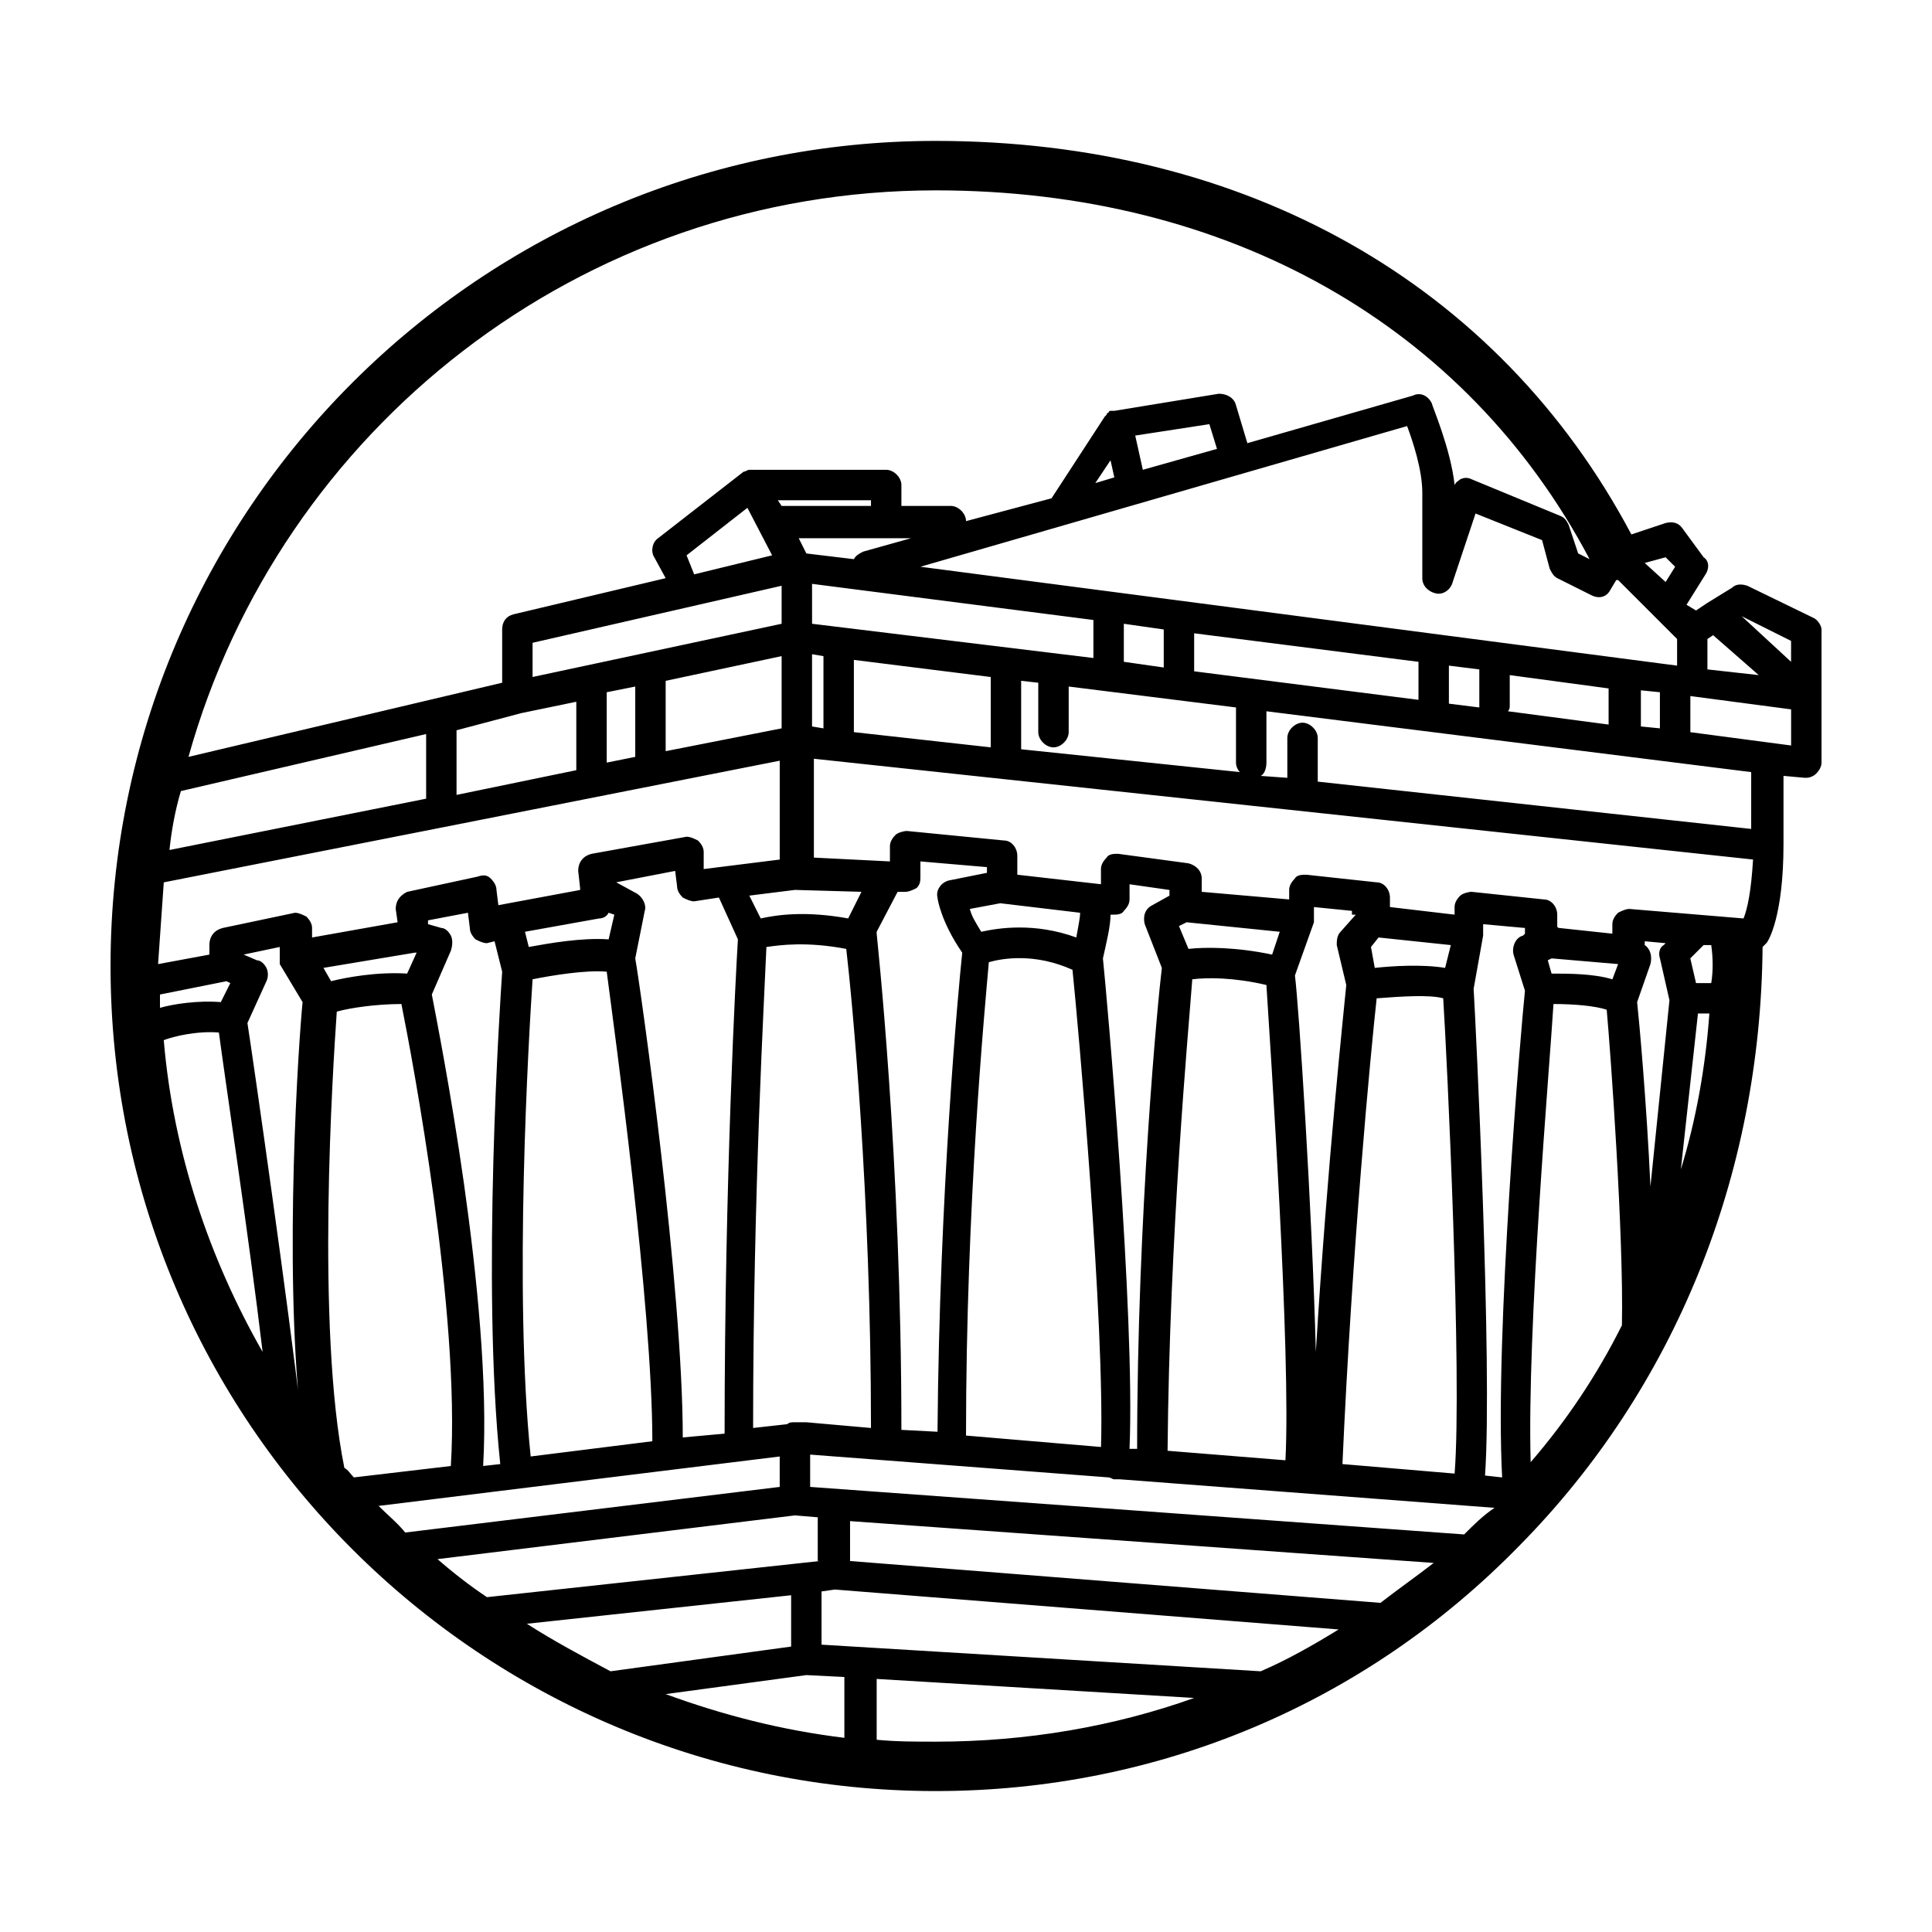 <?xml version="1.0" encoding="UTF-8"?>
<!-- Uploaded to: SVG Repo, www.svgrepo.com, Generator: SVG Repo Mixer Tools -->
<svg fill="#000000" width="800px" height="800px" version="1.1" viewBox="144 144 512 512" xmlns="http://www.w3.org/2000/svg">
 <path d="m624.7 307.8-17.633-8.566c-1.512-0.504-3.023-0.504-4.031 0.504l-6.551 4.031-3.023 2.016-2.519-1.512 5.039-8.062c1.008-1.512 1.008-3.527-0.504-4.535l-5.543-7.555c-1.008-1.512-2.519-2.016-4.535-1.512l-9.066 3.023c-35.266-66.504-102.27-104.29-184.39-104.29-120.41 0-218.65 97.742-218.65 218.66s98.242 218.65 218.65 218.65c58.945 0 113.86-23.176 154.67-64.992 41.312-41.816 63.984-98.242 64.488-158.7 0.504-0.504 0.504-0.504 1.008-1.008 0.504-0.504 4.535-7.055 4.535-26.199v-18.137l5.543 0.504h0.504c1.008 0 2.016-0.504 2.519-1.008 1.008-1.008 1.512-2.016 1.512-3.023v-35.266c-0.004-1.008-1.008-2.519-2.016-3.023zm-19.145-0.504 13.098 6.551v5.543zm4.531 15.617-13.602-1.512v-8.062l1.512-1.008zm-31.234 13.605v-9.574l5.039 0.504v9.574zm29.723 35.266c-0.504 8.566-1.512 13.098-2.519 15.617l-30.23-2.519c-1.008 0-2.016 0.504-3.023 1.008-1.008 1.008-1.512 2.016-1.512 3.023v2.519l-14.102-1.512s-0.504 0-0.504-0.504v-3.023c0-2.016-1.512-4.031-3.527-4.031l-19.145-2.016c-1.008 0-2.519 0.504-3.023 1.008-1.008 1.008-1.512 2.016-1.512 3.023v2.016l-17.129-2.016v-2.519c0-2.016-1.512-4.031-3.527-4.031l-18.641-2.016c-1.008 0-2.519 0-3.023 1.008-1.008 1.008-1.512 2.016-1.512 3.023v2.519l-23.176-2.016v-3.527c0-2.016-1.512-3.527-3.527-4.031l-18.641-2.519c-1.008 0-2.519 0-3.023 1.008-1.008 1.008-1.512 2.016-1.512 3.023v4.031l-22.168-2.519v-5.039c0-2.016-1.512-4.031-3.527-4.031l-25.695-2.519c-1.008 0-2.519 0.504-3.023 1.008-1.008 1.008-1.512 2.016-1.512 3.023v4.031l-20.152-1.008v-26.199zm-11.082 32.746h-4.031l-1.512-6.551 3.527-3.527h2.016c0.504 3.531 0.504 7.059 0 10.078zm-197.49 119.91c0-61.465 5.039-113.86 6.047-125.45 3.527-1.008 12.09-2.519 22.168 2.016 1.512 14.609 8.566 93.707 7.559 126.46zm109.83 44.332-140.56-11.082v-10.578l154.67 11.082c-4.531 3.527-9.57 7.051-14.105 10.578zm-31.738 18.137-116.38-7.055v-14.105l3.527-0.504 133.51 10.578c-6.551 4.035-13.605 8.066-20.656 11.086zm-194.47-12.594 70.031-7.559v13.602l-47.863 6.551c-7.555-4.027-15.113-8.059-22.168-12.594zm74.062 13.602 10.078 0.504v16.121c-16.625-2.016-32.242-6.047-47.359-11.586zm3.527-30.227-88.168 9.574c-4.535-3.023-9.07-6.551-13.098-10.078l94.715-11.59 6.047 0.504v11.59zm-137.54-39.297c-3.023-26.703-12.594-93.707-14.105-103.28l5.039-11.082c0.504-1.008 0.504-2.519 0-3.527-0.504-1.008-1.512-2.016-2.519-2.016l-3.527-1.512 9.574-2.016v2.519 0.504 0.504 0.504 0.504l6.047 10.078c-1.008 10.078-5.039 68.52-0.504 110.34 1.004-0.508 0.5-1.012-0.004-1.516zm-31.738-164.75 64.992-15.113v17.129l-68.016 13.602c0.504-5.039 1.512-10.578 3.023-15.617zm134.01-62.473 16.121-12.594 6.551 12.594-20.656 5.039zm25.191 8.062v10.074l-66 14.105v-9.066zm87.16-33.254 1.008 4.535-5.039 1.512zm6.547-6.547 19.648-3.023 2.016 6.551-19.648 5.543zm72.047-2.519c1.512 4.031 4.031 11.586 4.031 17.633v22.672c0 2.016 1.512 3.527 3.527 4.031s4.031-1.008 4.535-3.023l6.047-18.137 17.633 7.055 2.016 7.559c0.504 1.008 1.008 2.016 2.016 2.519l9.07 4.535c2.016 1.008 4.031 0.504 5.039-1.512l1.512-2.519h0.504l15.621 15.621v7.055l-200.53-26.207zm-75.066 62.473v-10.078l10.578 1.512v10.078zm-82.625-10.078v-10.578l74.562 9.574v10.078zm11.082 28.719v-19.145l36.273 4.535v18.641zm-1.512 49.371c-11.082-2.016-18.641-1.008-23.176 0l-3.023-6.047 12.09-1.512 17.633 0.504zm-43.832 137.54c0-39.801-11.082-118.39-12.594-126.96l2.519-12.594c0.504-1.512-0.504-3.527-2.016-4.535l-5.543-3.023 15.617-3.023 0.504 4.031c0 1.008 0.504 2.016 1.512 3.023 1.008 0.504 2.016 1.008 3.023 1.008l6.551-1.008 5.039 11.082c-0.504 8.062-3.527 63.984-3.527 130.99zm-93.203-120.91-2.016-3.527 24.184-4.031h0.504l-2.519 5.543c-8.062-0.5-16.121 1.008-20.152 2.016zm31.738-12.09c-0.504-1.008-1.512-2.016-2.519-2.016l-3.527-1.008v-1.008l10.578-2.016 0.504 4.031c0 1.008 0.504 2.016 1.512 3.023 1.008 0.504 2.016 1.008 3.023 1.008l2.016-0.504 2.016 8.062c-0.504 7.559-5.543 82.625-0.504 130.49l-4.535 0.504c2.519-43.832-11.586-114.36-13.602-124.95l5.039-11.586c0.504-1.516 0.504-3.027 0-4.035zm39.297-4.535c1.008 0 2.016-0.504 2.519-1.512l1.512 0.504-1.512 6.551c-7.055-0.504-15.617 1.008-21.16 2.016l-1.008-4.031zm-18.137 142.58c-4.535-43.832-0.504-111.34 0.504-126.46 5.039-1.008 14.105-2.519 19.648-2.016 2.016 15.617 12.09 88.168 12.09 124.44zm27.711-204.04v18.641l-7.559 1.512v-18.641zm8.062-1.512 30.73-6.551v19.145l-30.73 6.047zm38.793-7.051 3.023 0.504v19.145l-3.023-0.504zm13.602-27.207c-1.008 0.504-2.016 1.008-2.519 2.016l-12.594-1.512-2.016-4.031h29.727zm2.016-12.09h-22.672-1.008l-1.008-1.512h24.688zm-92.703 54.914 14.609-3.023v18.137l-31.738 6.551v-16.121-1.008zm-94.715 44.84 74.059-14.609 89.176-17.633v26.199l-20.152 2.519v-4.539c0-1.008-0.504-2.016-1.512-3.023-1.008-0.504-2.016-1.008-3.023-1.008l-25.191 4.535c-2.016 0.504-3.527 2.016-3.527 4.535l0.504 4.535v0.504l-21.664 4.031-0.504-4.031c0-1.008-0.504-2.016-1.512-3.023-1.008-1.008-2.016-1.008-3.527-0.504l-18.641 4.031c-2.012 1.008-3.019 2.516-3.019 4.531l0.504 3.527-22.672 4.031v-2.519c0-1.008-0.504-2.016-1.512-3.023-1.008-0.504-2.016-1.008-3.023-1.008l-19.145 4.031c-2.016 0.504-3.527 2.016-3.527 4.535v2.519l-13.602 2.519c0.504-7.055 1.008-14.613 1.512-21.664zm-1.008 29.723 17.633-3.527 1.008 0.504-2.519 5.039c-6.047-0.504-12.594 0.504-16.121 1.512v-3.527zm15.617 10.078c1.512 11.586 8.062 54.914 11.586 84.641-14.105-24.688-23.68-52.898-26.199-82.625 2.523-1.008 9.074-2.519 14.613-2.016zm31.238-5.543c3.527-1.008 10.578-2.016 17.129-2.016 3.023 15.113 15.617 82.121 13.098 122.43l-25.695 3.023c-1.008-1.008-1.512-2.016-2.519-2.519-7.555-37.281-3.019-106.3-2.012-120.91zm11.082 130.99 106.3-13.098v8.062l-99.25 12.09c-2.016-2.523-4.535-4.539-7.055-7.055zm113.36-22.168h-1.008-1.008-1.008c-1.008 0-1.512 0-2.016 0.504l-9.07 1.008c0-62.473 3.023-114.87 3.527-127.46 3.527-0.504 10.578-1.512 21.16 0.504 1.512 13.098 6.551 64.992 6.551 126.96zm25.188 2.016c0-72.043-6.551-130.99-6.551-131.5v-0.504l5.543-10.578h2.016c1.008 0 2.016-0.504 3.023-1.008 1.008-1.008 1.008-2.016 1.008-3.023v-4.031l17.633 1.512v1.512l-10.078 2.016c-2.016 0.504-3.527 2.519-3.023 4.535 0 0.504 1.008 6.551 6.551 14.609-1.008 9.574-6.047 63.48-6.551 126.96zm47.359-137.04c0 1.512-0.504 3.527-1.008 6.551-11.082-4.031-20.656-2.519-25.191-1.512-1.512-2.519-2.519-4.031-3.023-6.047l8.062-1.512zm6.047 12.094c1.008-4.535 2.016-8.566 2.016-11.586h0.504c1.008 0 2.519 0 3.023-1.008 1.008-1.008 1.512-2.016 1.512-3.023v-4.031l10.578 1.512v1.512l-4.535 2.519c-2.016 1.008-2.519 3.023-2.016 5.039l4.535 11.586c-1.008 8.062-6.551 65.496-6.551 127.46h-2.016c1.512-35.773-6.043-120.41-7.051-129.98zm90.684 2.519c-6.047-1.008-14.105-0.504-18.641 0l-1.008-5.543 2.016-2.519 19.145 2.016zm-23.676-14.109-4.031 4.535c-1.008 1.008-1.008 2.519-1.008 3.527l2.519 10.578c-0.504 5.543-5.039 47.359-8.062 97.234-1.008-38.289-4.535-92.195-5.543-99.754l5.039-14.105v-0.504-0.504-0.504-2.519l10.078 1.008v1.008zm-22.168 10.582c-9.574-2.016-17.633-2.016-22.168-1.512l-2.519-6.047 2.016-1.008 24.688 2.519zm-21.16 6.547c4.031-0.504 11.082-0.504 19.648 1.512 1.008 16.121 6.551 97.738 5.039 125.95l-31.234-2.519c0.5-57.434 5.539-111.34 6.547-124.95zm48.867 5.039c6.551-0.504 14.105-1.008 17.633 0 1.008 15.617 5.039 100.26 3.023 125.95l-29.727-2.519c2.523-56.93 7.559-109.83 9.07-123.43zm25.695-2.519 2.519-14.105v-0.504-0.504-2.016l11.082 1.008v1.512l-0.504 0.504c-2.016 0.504-3.023 3.023-2.519 5.039l3.023 9.574c-1.008 9.574-8.062 91.191-6.047 128.98l-4.535-0.504c2.019-28.723-2.516-120.92-3.019-128.98zm49.375-8.059 2.519 11.082-5.039 49.375c-1.008-22.168-3.023-44.336-3.527-48.871l3.527-10.078c0.504-2.016 0-4.031-1.512-5.039v-1.008l5.543 0.504-0.504 0.504c-1.008 0.508-1.512 2.019-1.008 3.531zm-12.598 5.539c-5.039-1.512-11.586-1.512-16.121-1.512l-1.008-3.527 1.008-0.504 17.633 1.512zm-21.664 127.97c-1.008-35.77 5.039-104.79 6.047-121.42 5.543 0 11.082 0.504 14.105 1.512 1.008 11.082 4.535 59.953 4.031 83.633-6.551 13.098-14.609 25.191-24.184 36.273zm44.336-118.9h3.023c-1.008 14.105-3.527 28.215-7.559 41.312zm-179.36-70.031v-18.137l4.535 0.504v13.098c0 2.016 2.016 4.031 4.031 4.031s4.031-2.016 4.031-4.031v-12.09l44.336 5.543v14.609c0 1.008 0.504 2.016 1.008 2.519zm45.848-20.656v-10.078l59.449 7.562v10.074zm67.508-1.508 8.062 1.008v9.574 0.504l-8.062-1.008zm16.125 10.578v-8.062l26.199 3.527v9.574l-26.703-3.527c0.504-0.504 0.504-1.008 0.504-1.512zm43.828-36.777-2.519 4.031-5.543-5.039 5.543-1.512zm-195.98-99.754c77.586 0 140.56 35.77 173.31 97.738l-3.023-1.512-2.519-7.559c-0.504-1.008-1.008-2.016-2.519-2.519l-23.176-9.574c-1.008-0.504-2.016-0.504-3.023 0-0.504 0.504-1.008 0.504-1.512 1.512-1.008-9.574-6.047-21.16-6.047-21.664-1.008-2.016-3.023-3.023-5.039-2.016l-43.832 12.594-3.023-10.078c-0.504-2.016-2.519-3.023-4.535-3.023l-27.711 4.535h-0.504-0.504s-0.504 0-0.504 0.504c0 0-0.504 0-0.504 0.504l-0.504 0.504-14.105 21.664-22.66 6.051c0-2.016-2.016-4.031-4.031-4.031h-13.098v-5.543c0-2.016-2.016-4.031-4.031-4.031h-35.266-1.008c-0.504 0-1.008 0.504-1.512 0.504l-22.672 17.633c-1.512 1.008-2.016 3.527-1.008 5.039l3.023 5.543-40.305 9.574c-2.016 0.504-3.023 2.016-3.023 4.031v14.105l-83.129 19.648c24.184-86.652 103.79-150.13 198-150.13zm-15.617 410.61v-16.121l84.137 5.039c-21.16 7.559-44.336 11.586-68.52 11.586-5.039 0-10.578 0-15.617-0.504zm155.68-54.414-173.31-12.594v-8.566l79.098 6.047c0.504 0 1.008 0.504 1.512 0.504h0.504 1.008l99.25 7.559c-3.023 2.012-5.543 4.531-8.062 7.051zm76.578-186.91-115.37-12.594v-0.504-11.082c0-2.016-2.016-4.031-4.031-4.031s-4.031 2.016-4.031 4.031v10.578l-7.051-0.504c1.008-0.504 1.512-2.016 1.512-3.527v-13.602l128.47 16.121-0.004 15.113zm10.078-22.168-26.703-3.527v-9.574l26.703 3.527z"/>
</svg>